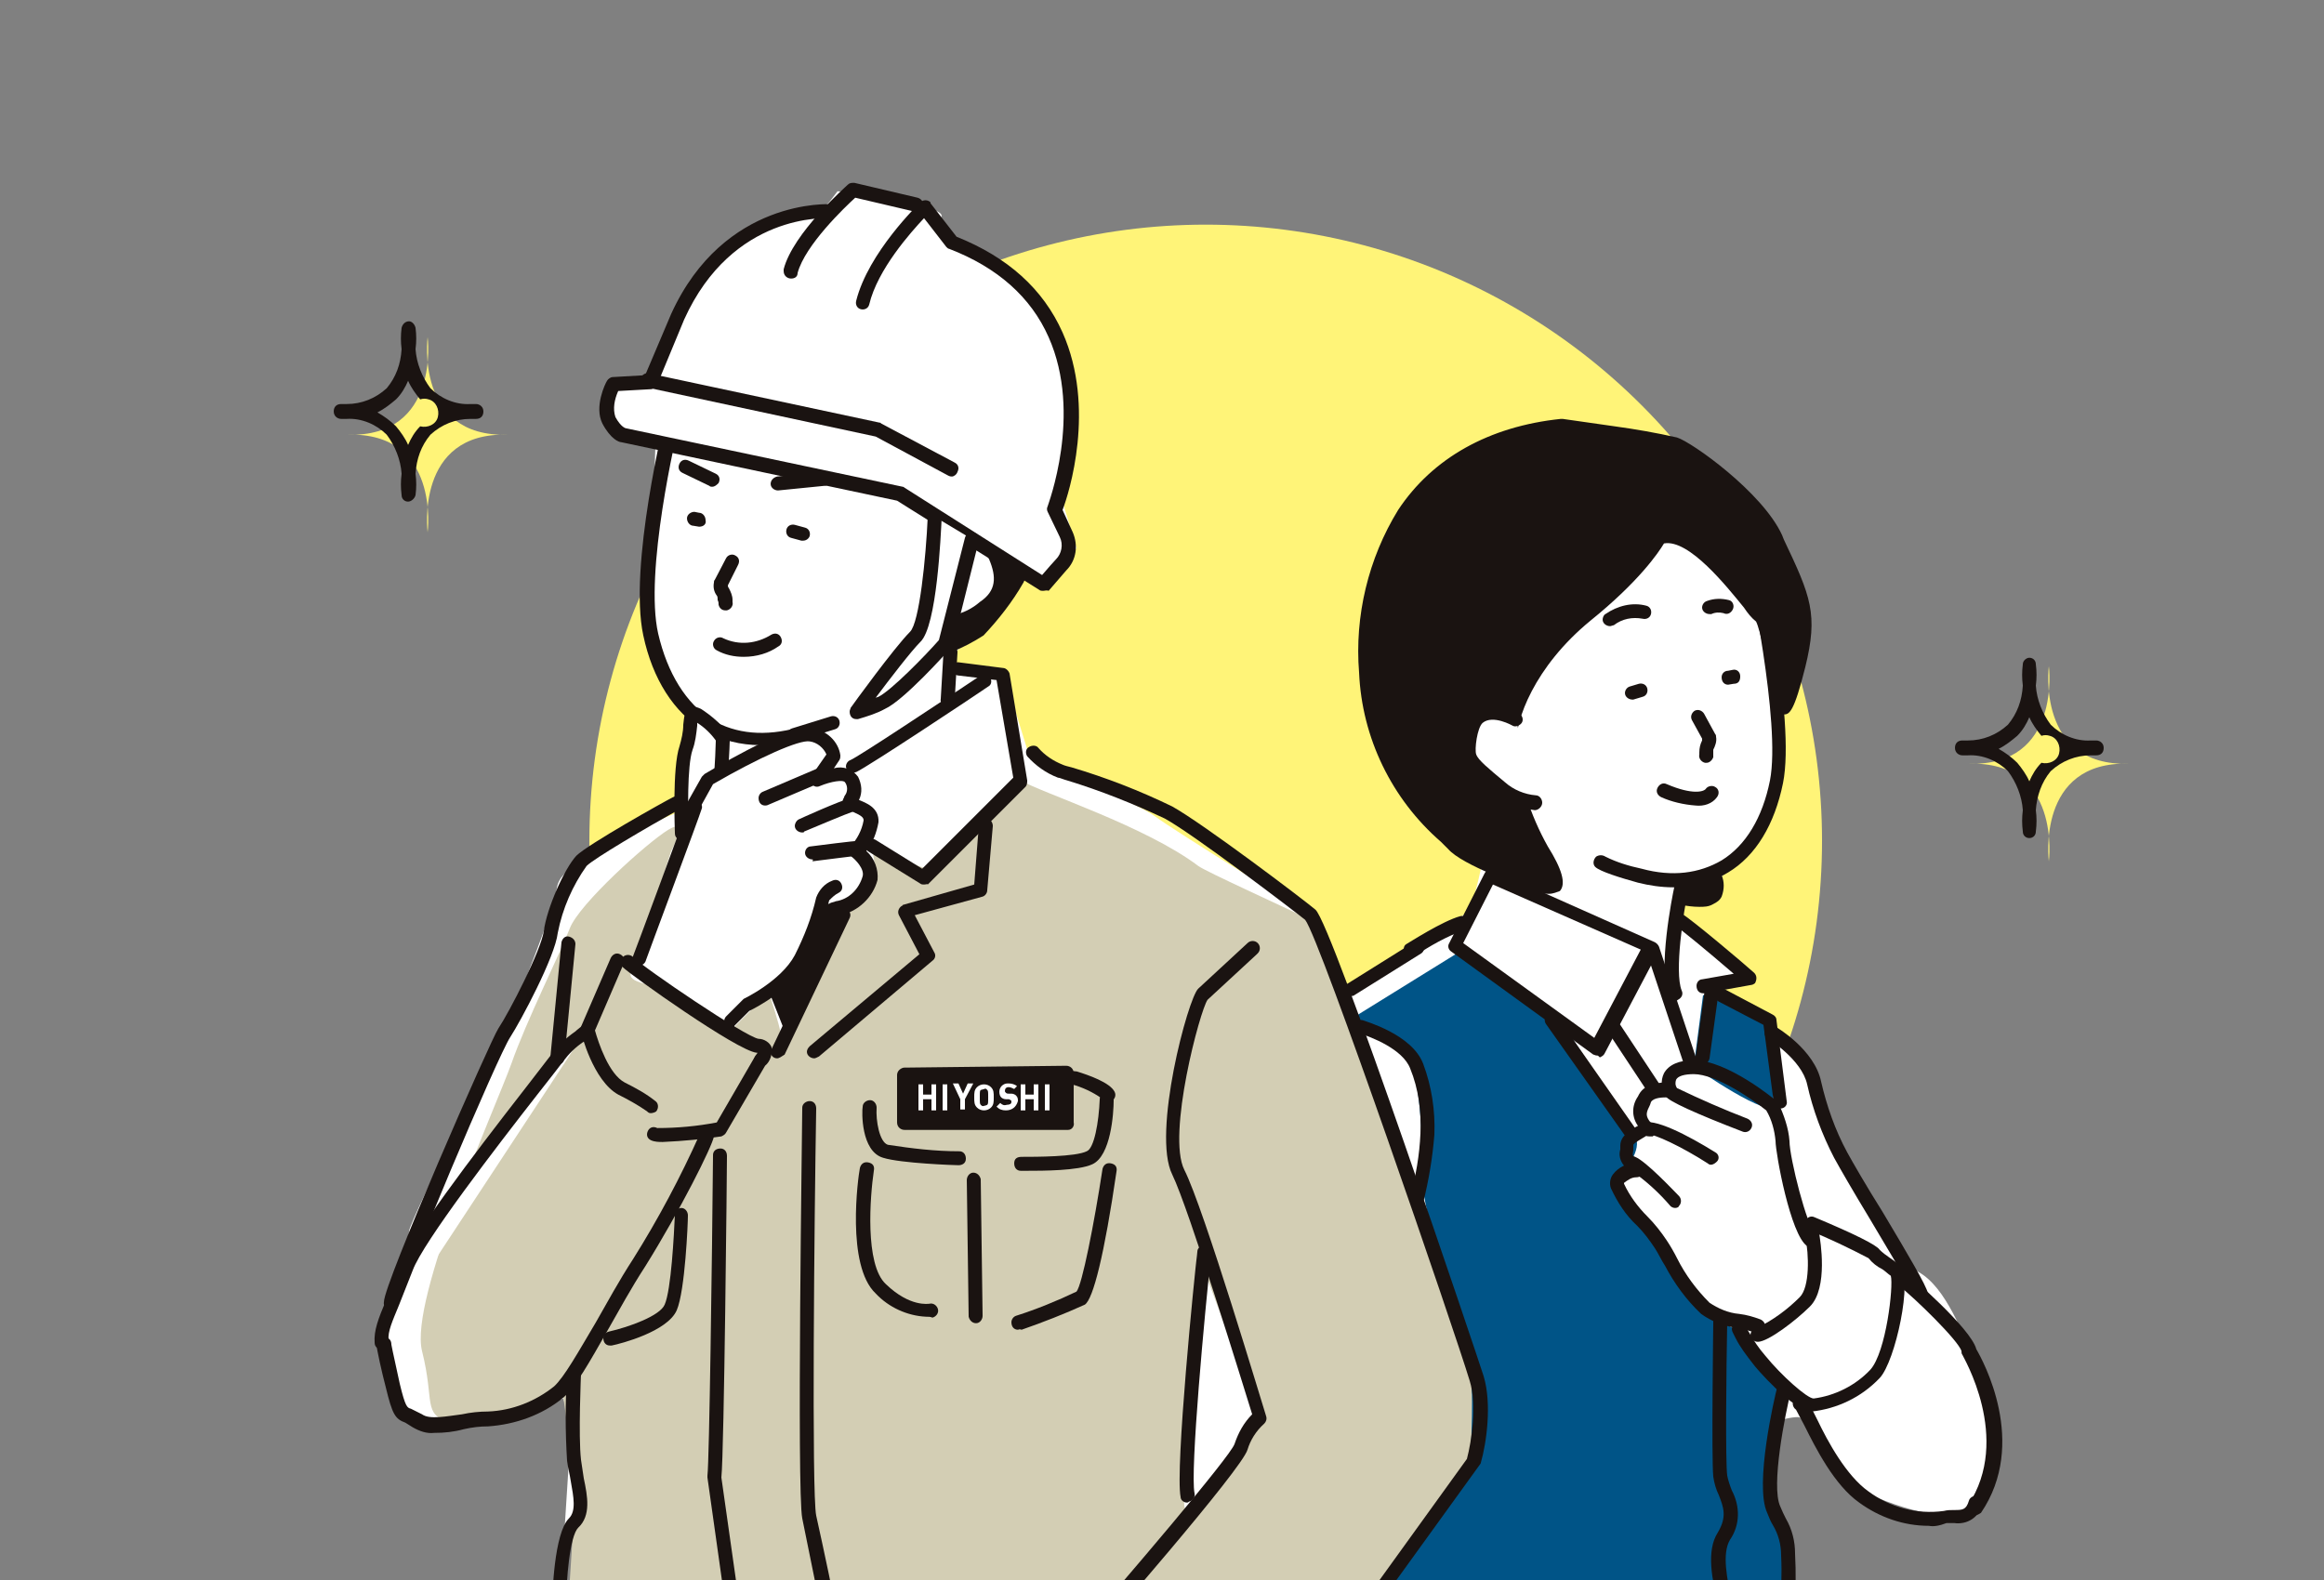 <?xml version="1.0" encoding="utf-8"?>
<!-- Generator: Adobe Illustrator 28.2.0, SVG Export Plug-In . SVG Version: 6.00 Build 0)  -->
<svg version="1.1" id="レイヤー_1" xmlns="http://www.w3.org/2000/svg" xmlns:xlink="http://www.w3.org/1999/xlink" x="0px"
	 y="0px" viewBox="0 0 250 170" style="enable-background:new 0 0 250 170;" xml:space="preserve">
<rect x="0" y="0" width="250" height="170" fill="#808080" stroke="none"/>
<style type="text/css">
	.st0{clip-path:url(#SVGID_00000065773281394712998560000005699155679817710494_);}
	.st1{fill:#FFF478;}
	.st2{fill:#FFFFFF;}
	.st3{fill:#D3CEB4;}
	.st4{fill:#1A1311;}
	.st5{fill:#005487;}
	.st6{fill:none;}
	.st7{fill:#FFFFFF;stroke:#1A1311;stroke-width:1.5;stroke-linecap:round;stroke-linejoin:round;}
	.st8{fill:none;stroke:#1A1311;stroke-width:1.5;stroke-linecap:round;stroke-linejoin:round;}
</style>
<g id="グループ_373" transform="translate(-976.699 -1735.729)">
	<g>
		<defs>
			<rect id="SVGID_1_" x="985.9" y="1740.1" width="231.5" height="165.7"/>
		</defs>
		<clipPath id="SVGID_00000109018919897815775570000011742163958714841489_">
			<use xlink:href="#SVGID_1_"  style="overflow:visible;"/>
		</clipPath>
		<g id="グループ_372" style="clip-path:url(#SVGID_00000109018919897815775570000011742163958714841489_);">
			<g id="グループ_371">
				<circle id="楕円形_117" class="st1" cx="1106.4" cy="1826.2" r="66.3"/>
				<path id="パス_2512" class="st2" d="M1077.1,1759.7c0,0,2.7-1-1.3-1.7s-9-1.7-9-1.7l-2.3,3c0,0-6.3,0.3-9.6,3.7s-5.7,6-5.7,6
					l-1.3,7.3l-4.7,1.3l-0.3,4c0.9,0.7,1.9,1.3,3,1.7l1.3,0.3l-0.3,10c0,0-1.3,6.7,0,11s5.3,8.7,5.3,8.7l-2.3,5.7l0.7,3.7
					c0,0-8,3.3-9,4.3s-4.7,2-5,4.3s-4,11.3-4.3,12.3s-11.6,23.6-11.6,24.6s-3,11.3-2.7,12.3s-0.3,5.7,1.7,7s-1.6,0.9,4,1
					c5.6,0.1,13.6-2.3,13.6-2.3s2.3,8.7,4.7,11s59.9,8.3,66.2,8s11.3-1,26.3-3.7s27.9-8.3,29.3-10.3s5-3,6.3-3s2,5.3,5,7
					s9.6,4.3,12.3,3.3s3.3-3,3.3-5.3s0.3-7.3-1.3-10.6s-3.3-8.3-6.3-10s-10.6-16.6-10.6-16.6l-1.7-7l-6.3-4.7l-3-2.7l3.7-0.7l-7.3-6
					c0,0-0.7-2,0.7-2.3s6-5,7.3-7.7s3-7.7,2.3-18.6s-11-18.6-11-18.6s-10.3,2.3-15.3,7s-9,10-8.7,12.6s1.7,6.3,2.7,10.3
					s0.7,4.3,0.7,7.3s-1.7,8.6-1.7,8.6s-2.3,2-3.3,2.7s-10,6-10,6l-4.3-8.3c0,0-14-8.6-16.3-10.3s-11.6-5.3-11.6-5.3s-1.7-0.3-2-1.3
					s-2.7-8.7-2.7-8.7l-6.3-1.3l4-4l5.7-6.7l1.8,1.5l2.6-3.1l-1.8-6c0,0,5-13.6-5.3-23l-4.3-3.3L1077.1,1759.7z"/>
				<path id="パス_2513" class="st3" d="M1118.3,1834.5c0,0,0.3,0.7-1.7-0.3s-10.2-4.7-11-5.3c-5.7-4.3-16.7-7.8-19.1-9.2
					l-5.5,6.3c0,0-2.7,3.7-4.3,3.3c-2.2-0.7-4.3-1.6-6.3-2.7c0,0,1.3,4.8-0.7,5.7c-1,0.4-1.9,0.9-2.7,1.7l-7,14.3l-4-1.3
					c0,0-6.7-4-7.7-4.7s-4.3-0.7-3.7-2s4.3-13,4.3-13s2-3.7-0.3-2.3s-9.6,8-10.6,10.6s-4.7,10-6.3,14.6c-1.7,4.7-11,25.3-9.6,30.9
					s0,6.7,3,7.7c3,1,9.9-3.1,11.6-3.1s-0.3-5,0.7,1.1c0.6,4.2,1,8.4,1,12.6l-0.7,11c0,0,7.3,3.3,13.3,3.3s44.9-2,46.2-3.7
					s6-10.3,6-10.3s1.7-1.1,1-1.6s1.3-27.7,1.3-27.7l6.7,18c0,0-18,24-17,24s29.3-0.3,29.3-1.3s12.3-21.6,12.3-21.6s-2-11.6-3-12.3
					S1118.3,1834.5,1118.3,1834.5z"/>
				<path id="パス_2514" class="st4" d="M1064.8,1832.9l-3,8l-2.3,1.7l1.7,4.3l6-13L1064.8,1832.9z"/>
				<path id="パス_2515" class="st3" d="M1059.4,1842.5l-3.7,3.7c0,0,4.7,4.7,5.3,3.7S1059.4,1842.5,1059.4,1842.5z"/>
				<path id="パス_2516" class="st5" d="M1133.6,1838.2l-11.3,7c0,0,4,1.7,5.7,4s1.7,10.6,1.7,13.6s4.3,17,5,19.6s0.1,9.4,0.3,10
					s-13.6,20.3-13.6,20.3h47.6c0,0,0.3-8-0.3-10s-1.7-4.7-1.7-6.3s2-10.9,2-10.9s-4-6-5.7-6.8s-3.3-2-3.7-3.3s-9-11-9-11l0.3-2
					c0,0,2.4-2.6,1.8-4.2s-7.8-12.1-7.8-12.1l-7.3-5.2L1133.6,1838.2z"/>
				<path id="パス_2517" class="st5" d="M1166.6,1845.5l-4-2l-2.7-0.7l-1,7.7c0,0,8.6,6,8.6,4S1166.6,1845.5,1166.6,1845.5z"/>
				<path id="パス_2518" class="st1" d="M1031.3,1782.5c-10,0.3-8.6-10.5-8.6-10.5s1.4,10.8-8.6,10.5c10-0.3,8.6,10.5,8.6,10.5
					S1021.3,1782.2,1031.3,1782.5z"/>
				<path id="パス_2519" class="st1" d="M1205.7,1817.9c-10,0.3-8.6-10.5-8.6-10.5s1.4,10.8-8.6,10.5c10-0.3,8.6,10.5,8.6,10.5
					S1195.7,1817.6,1205.7,1817.9z"/>
				<g id="グループ_342">
					<path id="パス_2520" class="st4" d="M1078.7,1805c1.1-0.4,2.2-1,3.2-1.7c1.6-1.7,2.9-3.5,4.1-5.4c0.3-0.6,1-2.1,1-2.1
						s-2.1-1.3-2.9-1.7s-3-1.7-3-1.7s-1-0.5-1.5,0.8S1077.1,1804.5,1078.7,1805z"/>
					<path id="パス_2521" class="st4" d="M1078.7,1805.8c-0.1,0-0.2,0-0.2,0c-0.4-0.1-0.6-0.4-0.8-0.8c-1-2.3,0.8-10.8,1.3-12
						c0.2-0.6,0.6-1,1.2-1.2c0.5-0.2,1-0.1,1.4,0.1c0,0,2.2,1.2,3,1.7s2.9,1.7,2.9,1.7c0.3,0.2,0.5,0.6,0.3,1c0,0-0.7,1.4-1,2.1
						c-1.2,2.1-2.7,4-4.3,5.7c-1.1,0.7-2.2,1.3-3.5,1.8C1078.9,1805.8,1078.8,1805.8,1078.7,1805.8z M1080.7,1793.1
						C1080.7,1793.1,1080.7,1793.1,1080.7,1793.1c-0.2,0.1-0.3,0.3-0.4,0.4c-0.6,1.4-1.9,8.9-1.4,10.6c0.9-0.4,1.7-0.8,2.5-1.4
						c1.5-1.6,2.8-3.3,3.9-5.1c0.2-0.4,0.5-1.1,0.7-1.5c-0.7-0.4-1.8-1.1-2.3-1.4C1083,1794.3,1081,1793.2,1080.7,1793.1
						C1080.8,1793.1,1080.8,1793.1,1080.7,1793.1L1080.7,1793.1z"/>
				</g>
				<g id="グループ_343">
					<path id="パス_2522" class="st2" d="M1073.5,1783.3c0,0-4-6.5-4.9-7.7s-11.3-1.5-13.2-0.6s-6.3,5.1-6.3,5.1
						s-4.1,16.4-2.5,23.8c1.8,8.2,7.5,13,16.1,10.6"/>
					<path id="パス_2523" class="st4" d="M1058.5,1815.9c-2.1,0-4.2-0.5-6.1-1.6c-3.2-1.9-5.5-5.5-6.5-10.2
						c-1.6-7.4,2.3-23.4,2.5-24.1c0-0.1,0.1-0.3,0.2-0.4c0.2-0.2,4.5-4.3,6.5-5.2c1.9-0.9,12.8-0.8,14.1,0.9c1,1.2,4.8,7.5,5,7.8
						c0.2,0.4,0.1,0.8-0.2,1s-0.8,0.1-1-0.2c-1.4-2.2-4.2-6.7-4.9-7.6c-1.1-0.9-10.6-1.2-12.3-0.4c-1.4,0.7-4.6,3.6-5.9,4.8
						c-0.5,1.9-3.9,16.6-2.4,23.2c1,4.3,3,7.5,5.8,9.3c2.6,1.5,5.7,1.8,9.3,0.8c0.4-0.1,0.8,0.1,0.9,0.5s-0.1,0.8-0.5,0.9l0,0
						C1061.5,1815.6,1060,1815.8,1058.5,1815.9z"/>
				</g>
				<path id="パス_2524" class="st4" d="M1060.4,1788.5c-0.4,0-0.8-0.3-0.8-0.7c0-0.4,0.3-0.7,0.7-0.8l5-0.5
					c0.4,0,0.8,0.3,0.8,0.7c0,0.4-0.3,0.8-0.7,0.8L1060.4,1788.5C1060.4,1788.5,1060.4,1788.5,1060.4,1788.5z"/>
				<path id="パス_2525" class="st4" d="M1053.3,1788.1c-0.1,0-0.2,0-0.3-0.1l-2.9-1.4c-0.4-0.2-0.5-0.6-0.3-1
					c0.2-0.4,0.6-0.5,1-0.3l0,0l2.9,1.4c0.4,0.2,0.5,0.6,0.3,1C1053.8,1787.9,1053.6,1788.1,1053.3,1788.1L1053.3,1788.1z"/>
				<path id="パス_2526" class="st4" d="M1063.1,1793.9c-0.1,0-0.1,0-0.2,0l-1.1-0.3c-0.4-0.1-0.6-0.5-0.5-0.9
					c0.1-0.4,0.5-0.6,0.9-0.5l1.1,0.3c0.4,0.1,0.6,0.5,0.5,0.9C1063.7,1793.7,1063.4,1793.9,1063.1,1793.9L1063.1,1793.9z"/>
				<path id="パス_2527" class="st4" d="M1051.9,1792.4C1051.9,1792.4,1051.9,1792.4,1051.9,1792.4l-0.6-0.1
					c-0.4,0-0.7-0.4-0.7-0.8c0-0.4,0.4-0.7,0.8-0.7l0.5,0.1c0.4,0,0.7,0.4,0.7,0.8C1052.7,1792.1,1052.4,1792.4,1051.9,1792.4
					L1051.9,1792.4L1051.9,1792.4z"/>
				<g id="グループ_344">
					<path id="パス_2528" class="st2" d="M1080.9,1794.3c0,0,2.2-0.5,3,1.4s1.1,3.9-1.3,5.5s-3.3,1.5-3.3,1.5"/>
					<path id="パス_2529" class="st4" d="M1079.3,1803.4c0,0-0.1,0-0.1,0c-0.4,0-0.7-0.4-0.7-0.8c0-0.4,0.4-0.7,0.8-0.7
						c1-0.2,2-0.7,2.8-1.4c1.8-1.2,1.8-2.7,1-4.6c-0.5-1.2-1.9-1-2.1-0.9c-0.4,0.1-0.8-0.2-0.9-0.6c-0.1-0.4,0.2-0.8,0.6-0.9
						c1.6-0.4,3.2,0.4,3.8,1.9c0.7,2,1.2,4.5-1.6,6.4C1080.8,1803.3,1079.7,1803.4,1079.3,1803.4z"/>
				</g>
				<g id="グループ_346">
					<path id="パス_2530" class="st2" d="M1077.5,1760.8l-2.5-3.1l-7.5-1.6l-3.1,2.7c-2.6-0.3-5.3,0.5-7.4,2.1
						c-3.5,2.7-7.1,10.1-9.3,13.4s-2.1,2.4-2.1,2.4l-3.6,1.2l0.1,3.2c0,0,0.7,1.7,1.3,1.4s28.4,6.6,28.4,6.6s17.4,9.4,17.7,8.8
						s2.9-2.5,2.6-3.1s-1.8-2.8-1.7-3.3s2.3-12.7,1.3-16.2S1085.3,1762.6,1077.5,1760.8z"/>
					<g id="グループ_345">
						<path id="パス_2531" class="st4" d="M1088.9,1799.3c-0.1,0-0.3,0-0.4-0.1l-15.3-9.6l-29.7-6.3c-0.2,0-1.1-0.3-2-2
							c-0.9-1.8,0.3-4.3,0.5-4.6c0.1-0.2,0.4-0.4,0.6-0.4l3.5-0.2l2.8-6.6c5.7-12.5,17.1-11.8,17.2-11.8c0.4,0,0.7,0.4,0.7,0.8
							c0,0.4-0.4,0.7-0.8,0.7c-0.4,0-10.5-0.6-15.7,10.9l-2.9,7c-0.1,0.3-0.4,0.4-0.6,0.5l-3.6,0.2c-0.4,0.9-0.6,1.9-0.3,2.8
							c0.6,1.1,1.1,1.2,1.1,1.2l29.8,6.3c0.1,0,0.2,0.1,0.2,0.1l14.8,9.4c0.5-0.6,1.4-1.6,1.5-1.7c0.6-0.6,0.8-1.6,0.4-2.4l-1.3-2.7
							c-0.1-0.2-0.1-0.4,0-0.6c0-0.1,3.8-9.9,0.1-18.2c-1.9-4.3-5.5-7.5-10.7-9.5c-0.1,0-0.2-0.1-0.3-0.2l-2.4-3.1
							c-1.4,1.5-5,5.5-5.9,9.3c-0.1,0.4-0.5,0.6-0.9,0.5c-0.4-0.1-0.6-0.5-0.5-0.9c1.3-5.2,6.7-10.4,6.9-10.6c0.3-0.3,0.8-0.3,1.1,0
							c0,0,0,0,0,0.1l2.8,3.6c5.5,2.2,9.3,5.6,11.4,10.3c3.6,8.1,0.7,17.3,0,19.1l1.1,2.4c0.6,1.4,0.4,3-0.7,4.1l-1.9,2.2
							C1089.3,1799.2,1089.1,1799.3,1088.9,1799.3z"/>
						<path id="パス_2532" class="st4" d="M1061.8,1765.7c-0.4,0-0.8-0.3-0.8-0.8c0-0.1,0-0.1,0-0.2c1-3.9,6.7-8.9,6.9-9.1
							c0.2-0.2,0.4-0.2,0.7-0.2l6.8,1.6c0.4,0.1,0.7,0.5,0.6,0.9s-0.5,0.7-0.9,0.6l-6.4-1.5c-1.1,1-5.4,5.1-6.2,8.1
							C1062.5,1765.5,1062.2,1765.7,1061.8,1765.7z"/>
						<path id="パス_2533" class="st4" d="M1079.1,1787c-0.1,0-0.2,0-0.4-0.1l-7.8-4.2l-24.7-5.3c-0.4-0.1-0.7-0.5-0.6-0.9
							c0.1-0.4,0.5-0.7,0.9-0.6l0,0l24.8,5.3c0.1,0,0.1,0,0.2,0.1l7.9,4.2c0.4,0.2,0.5,0.6,0.3,1
							C1079.6,1786.8,1079.3,1787,1079.1,1787L1079.1,1787z"/>
					</g>
				</g>
				<g id="グループ_347">
					<path id="パス_2534" class="st2" d="M1077.2,1791.3c0,0-0.4,11.3-2.1,12.9s-6.3,8.1-6.3,8.1c0.9-0.2,1.8-0.6,2.7-1
						c1.9-0.9,6.9-6.4,6.9-6.4l2.8-11.2"/>
					<path id="パス_2535" class="st4" d="M1068.8,1813.1c-0.4,0-0.7-0.3-0.7-0.8c0-0.2,0.1-0.3,0.1-0.4c0.2-0.3,4.7-6.5,6.4-8.2
						c1-1,1.7-7.9,1.9-12.4c0-0.4,0.4-0.7,0.8-0.7c0.4,0,0.7,0.4,0.7,0.8c0,0,0,0,0,0c-0.1,1.9-0.5,11.7-2.3,13.4c-1,1-3.3,4-4.8,6
						l0.3-0.1c1.4-0.7,5.1-4.5,6.5-6.1l2.8-11c0.1-0.4,0.5-0.7,0.9-0.6c0.4,0.1,0.7,0.5,0.6,0.9c0,0,0,0,0,0l-2.8,11.2
						c0,0.1-0.1,0.2-0.2,0.3c-0.5,0.6-5.1,5.7-7.1,6.6c-0.9,0.5-1.9,0.8-2.9,1.1C1068.9,1813.1,1068.8,1813.1,1068.8,1813.1z"/>
				</g>
				<path id="パス_2536" class="st4" d="M1054.7,1801.4c-0.3,0-0.6-0.2-0.7-0.6c0-0.2,0-0.3-0.1-0.5c0-0.2,0-0.4-0.1-0.5
					c-0.3-0.4-0.4-0.9-0.3-1.4c0-0.1,0-0.2,0.1-0.3l1.2-2.3c0.2-0.4,0.7-0.5,1-0.3c0.4,0.2,0.5,0.6,0.3,1l-1.1,2.2
					c0,0.1,0,0.2,0.1,0.3c0.2,0.4,0.4,0.8,0.4,1.3c0,0.1,0,0.2,0,0.2c0.1,0.4-0.2,0.8-0.6,0.9
					C1054.8,1801.4,1054.7,1801.4,1054.7,1801.4z"/>
				<path id="パス_2537" class="st4" d="M1056.7,1806.4c-1,0-2-0.2-2.9-0.7c-0.4-0.2-0.5-0.7-0.3-1c0.2-0.4,0.7-0.5,1-0.3l0,0
					c1.7,0.8,3.6,0.6,5.2-0.4c0.4-0.2,0.8-0.1,1,0.3s0.1,0.8-0.3,1C1059.4,1806,1058.1,1806.4,1056.7,1806.4z"/>
				<g id="グループ_348">
					<path id="パス_2538" class="st2" d="M1050,1825.4c0,0-0.3-6.9,0.5-9.1s0.2-4.2,1.3-3.5s2.7,2.1,2.7,2.7s-0.2,3.9-0.2,3.9"/>
					<path id="パス_2539" class="st4" d="M1050,1826.1c-0.4,0-0.7-0.3-0.7-0.7c0-0.3-0.3-7.1,0.5-9.4c0.2-0.7,0.4-1.5,0.4-2.3
						c0.1-0.8,0.1-1.5,0.7-1.8c0.4-0.2,0.8-0.1,1.2,0.1c0.8,0.5,3.1,2.2,3.1,3.4c0,0.7-0.2,3.8-0.2,3.9c0,0.4-0.4,0.7-0.8,0.7
						c-0.4,0-0.7-0.4-0.7-0.8c0,0,0,0,0,0c0.1-1.1,0.2-3.3,0.2-3.8c-0.5-0.7-1.2-1.4-2-1.9c0,0.1,0,0.2,0,0.3
						c-0.1,0.9-0.2,1.8-0.5,2.6c-0.6,1.7-0.5,7-0.4,8.9C1050.7,1825.8,1050.4,1826.1,1050,1826.1L1050,1826.1z"/>
				</g>
				<g id="グループ_349">
					<path id="パス_2540" class="st2" d="M1065.4,1833.8c0.5,0.1,0.9-0.2,1.4-0.3c1.7-0.3,3-1.6,3.5-3.2c0.3-1.4-1.4-2.9-1.4-2.9
						c0.8-0.9,1.4-2,1.6-3.2c0.2-1.6-2.4-1.6-2.2-2.1c0.5-0.7,0.6-1.6,0.2-2.4c-0.6-1.3-3.7,0-3.7,0l1.8-2.6
						c-0.2-1.2-1.2-2.1-2.4-2.2c-2.2-0.5-10.3,4.3-11.1,4.8l-2.2,3.9"/>
					<path id="パス_2541" class="st4" d="M1065.6,1834.5c-0.1,0-0.2,0-0.4,0c-0.4-0.1-0.7-0.5-0.6-0.9c0.1-0.4,0.5-0.7,0.9-0.6
						c0.2,0,0.4,0,0.5-0.1c0.2-0.1,0.4-0.1,0.6-0.2c1.4-0.2,2.5-1.3,2.9-2.7c0.2-0.8-0.8-1.8-1.2-2.1c-0.3-0.3-0.4-0.7-0.1-1.1
						c0,0,0,0,0,0c0.7-0.8,1.2-1.7,1.4-2.8c0-0.3-0.2-0.5-1.1-0.9c-0.4-0.2-1.4-0.5-1.1-1.4c0.1-0.1,0.1-0.3,0.2-0.4
						c0.3-0.4,0.3-1,0-1.4c-0.2-0.3-1.5-0.1-2.7,0.4c-0.4,0.2-0.8,0-1-0.4c-0.1-0.2-0.1-0.5,0.1-0.7l1.6-2.3c-0.3-0.7-1-1.3-1.8-1.4
						c-1.1-0.2-5.4,1.7-10.4,4.6l-2.1,3.8c-0.2,0.4-0.6,0.5-1,0.3c-0.4-0.2-0.5-0.6-0.3-1c0,0,0,0,0,0l2.2-3.9
						c0.1-0.1,0.2-0.2,0.3-0.3c3.4-2,9.4-5.4,11.6-4.9c1.5,0.2,2.8,1.4,3,2.9c0,0.2,0,0.3-0.1,0.5l-0.6,0.9c1-0.3,2,0.1,2.6,0.9
						c0.4,0.8,0.5,1.7,0.1,2.5c0.7,0.3,2.2,0.8,2.1,2.4c-0.2,1.1-0.6,2.2-1.3,3.1c0.9,0.8,1.3,2,1.2,3.1c-0.5,1.9-2.1,3.4-4,3.8
						c-0.1,0-0.3,0.1-0.4,0.1C1066.3,1834.4,1066,1834.5,1065.6,1834.5z"/>
				</g>
				<g id="グループ_350">
					<path id="パス_2542" class="st2" d="M1066.5,1831.3c0,0-1.2,0.6-1.3,1.3c-0.5,2.2-1.3,4.4-2.4,6.4c-1.6,3.1-5.9,5-5.9,5
						l-1.7,1.7"/>
					<path id="パス_2543" class="st4" d="M1055.3,1846.4c-0.4,0-0.8-0.3-0.7-0.8c0-0.2,0.1-0.4,0.2-0.5l1.7-1.7
						c0.1-0.1,0.1-0.1,0.2-0.2c0,0,4-1.9,5.5-4.7c1-2,1.8-4,2.3-6.2c0.3-0.8,0.9-1.5,1.7-1.8c0.4-0.2,0.8-0.1,1,0.3s0.1,0.8-0.3,1
						c-0.4,0.2-0.7,0.5-1,0.8c-0.6,2.3-1.4,4.5-2.5,6.6c-1.6,3-5.3,4.9-6.1,5.3l-1.6,1.6C1055.7,1846.4,1055.5,1846.4,1055.3,1846.4
						z"/>
				</g>
				<g id="グループ_351">
					<line id="線_323" class="st6" x1="1065.1" y1="1819.1" x2="1059" y2="1821.7"/>
					<path id="パス_2544" class="st4" d="M1059,1822.4c-0.4,0-0.7-0.3-0.7-0.8c0-0.3,0.2-0.6,0.5-0.7l6.1-2.6c0.4-0.2,0.8,0,1,0.4
						s0,0.8-0.4,1l-6.1,2.6C1059.2,1822.4,1059.1,1822.4,1059,1822.4z"/>
				</g>
				<g id="グループ_352">
					<path id="パス_2545" class="st2" d="M1068.4,1822.3c-1.1,0.3-5.5,2.2-5.5,2.2"/>
					<path id="パス_2546" class="st4" d="M1063,1825.3c-0.4,0-0.8-0.3-0.8-0.7c0-0.3,0.2-0.6,0.4-0.7c0.2-0.1,4.4-2,5.6-2.3
						c0.4-0.1,0.8,0.1,0.9,0.5s-0.1,0.8-0.5,0.9l0,0c-0.9,0.3-4.2,1.7-5.4,2.2C1063.2,1825.3,1063.1,1825.3,1063,1825.3z"/>
				</g>
				<g id="グループ_353">
					<path id="パス_2547" class="st2" d="M1069.2,1826.8c-0.6,0-5.1,0.6-5.1,0.6"/>
					<path id="パス_2548" class="st4" d="M1064.1,1828.2c-0.4,0-0.8-0.3-0.8-0.7c0-0.4,0.3-0.7,0.6-0.7c0.8-0.1,4.6-0.6,5.2-0.6
						c0.4,0,0.8,0.3,0.8,0.8s-0.3,0.8-0.8,0.8c-0.4,0-3.3,0.4-5,0.6C1064.2,1828.2,1064.1,1828.2,1064.1,1828.2z"/>
				</g>
				<path id="パス_2549" class="st4" d="M1048,1858.6c-0.4,0-0.9,0-1.3-0.2c-0.4-0.2-0.5-0.6-0.3-1c0.2-0.4,0.6-0.5,1-0.3l0,0
					c2.2,0,4.3-0.2,6.4-0.6l4-6.9c0-0.1,0.1-0.1,0.1-0.2c0.1-0.1,0.2-0.3,0.3-0.4c0,0,0,0-0.1,0c-2.1-0.2-13.6-8.4-14.4-9.2
					c-0.3-0.3-0.3-0.8,0-1.1s0.8-0.3,1.1,0c0,0,0,0,0,0c1.2,1.2,12.1,8.6,13.5,8.8c0.6,0,1.2,0.4,1.4,0.9c0.1,0.7-0.1,1.5-0.7,2
					l-4.2,7.2c-0.1,0.2-0.3,0.3-0.5,0.4C1052.3,1858.3,1050.2,1858.5,1048,1858.6z M1058.5,1849.1L1058.5,1849.1z"/>
				<g id="グループ_354">
					<line id="線_324" class="st6" x1="1078.9" y1="1805.8" x2="1078.6" y2="1810.9"/>
					<path id="パス_2550" class="st4" d="M1078.6,1811.7L1078.6,1811.7c-0.5,0-0.8-0.4-0.7-0.8l0.3-5.1c0-0.4,0.4-0.7,0.8-0.7
						s0.7,0.4,0.7,0.8l0,0l-0.3,5.1C1079.3,1811.4,1079,1811.7,1078.6,1811.7z"/>
				</g>
				<g id="グループ_355">
					<path id="パス_2551" class="st2" d="M1082.6,1808.9c0,0-12.8,8.6-14.1,9.2"/>
					<path id="パス_2552" class="st4" d="M1068.5,1818.9c-0.4,0-0.8-0.3-0.8-0.7c0-0.3,0.2-0.6,0.5-0.7c0.9-0.4,8.9-5.7,14-9.1
						c0.3-0.2,0.8-0.2,1,0.2c0.2,0.3,0.2,0.8-0.2,1c0,0,0,0,0,0c-1.3,0.9-12.9,8.6-14.2,9.2
						C1068.7,1818.8,1068.6,1818.9,1068.5,1818.9z"/>
				</g>
				<path id="パス_2553" class="st7" d="M1083.7,1808.4"/>
				<path id="パス_2554" class="st4" d="M1076.1,1830.9c-0.1,0-0.3,0-0.4-0.1l-5.5-3.4c-0.4-0.2-0.5-0.7-0.3-1
					c0.2-0.4,0.7-0.5,1-0.3c0,0,0,0,0,0l5,3.1l9.8-9.8l-1.8-10.5l-4.2-0.5c-0.4-0.1-0.7-0.4-0.6-0.8c0.1-0.4,0.4-0.7,0.8-0.6
					l4.7,0.6c0.3,0,0.6,0.3,0.7,0.6l1.9,11.5c0,0.2,0,0.5-0.2,0.7l-10.5,10.5C1076.5,1830.8,1076.3,1830.9,1076.1,1830.9z"/>
				<path id="パス_2555" class="st4" d="M1046.7,1855.5c-0.2,0-0.3-0.1-0.4-0.2c-1-0.7-2.1-1.3-3.1-1.8c-2.7-1.5-4-6.6-4-6.8
					c0-0.2,0-0.3,0-0.5l3.2-7.4c0.2-0.4,0.6-0.6,1-0.4c0.4,0.2,0.6,0.6,0.4,1l0,0l-3.1,7.2c0.4,1.4,1.5,4.7,3.2,5.6
					c1.2,0.6,2.3,1.2,3.3,2c0.3,0.2,0.4,0.7,0.1,1.1C1047.2,1855.4,1046.9,1855.5,1046.7,1855.5L1046.7,1855.5z"/>
				<g id="グループ_356">
					<path id="パス_2556" class="st2" d="M1039.8,1846.5c-0.4,0.6-2.1,1.3-3.2,3.1s-14.7,18.5-16.2,22.7s-2.9,6.1-2.7,7.8"/>
					<path id="パス_2557" class="st4" d="M1017.7,1880.9c-0.4,0-0.7-0.3-0.7-0.7c-0.1-1.3,0.4-2.6,1.2-4.5c0.4-1,0.9-2.2,1.5-3.7
						c1.1-3,7.6-11.6,13.6-19.3c1.4-1.8,2.4-3.1,2.7-3.5c0.7-1,1.6-1.8,2.6-2.5c0.2-0.2,0.5-0.4,0.7-0.6c0.2-0.3,0.7-0.4,1-0.2
						c0.3,0.2,0.4,0.7,0.2,1c-0.3,0.4-0.6,0.7-1,0.9c-0.9,0.6-1.6,1.3-2.2,2.1c-0.3,0.4-1.3,1.7-2.8,3.6
						c-4.3,5.5-12.3,15.9-13.4,18.9c-0.6,1.5-1.1,2.8-1.5,3.8c-0.7,1.7-1.2,2.8-1.1,3.7C1018.5,1880.4,1018.2,1880.8,1017.7,1880.9
						C1017.8,1880.9,1017.7,1880.9,1017.7,1880.9z"/>
				</g>
				<path id="パス_2558" class="st4" d="M1023.4,1889.9c-0.8,0.1-1.6-0.2-2.3-0.6c-0.3-0.2-0.5-0.3-0.8-0.5
					c-1.1-0.4-1.4-0.9-2.1-3.8c-0.4-1.5-1-4.2-1-4.6c0-0.4,0.3-0.8,0.8-0.8s0.8,0.3,0.8,0.8l0,0c0,0,0.1,0.6,0.9,4.2
					c0.6,2.5,0.8,2.6,1.2,2.7c0.4,0.2,0.8,0.4,1.2,0.6c0.8,0.6,2.7,0.2,4.3,0c0.9-0.2,1.9-0.3,2.8-0.3c2.6-0.1,5.1-1.1,7.1-2.7
					c1.1-1,2.6-3.7,4.5-6.9c1.2-2.1,2.5-4.5,4-6.8c2.7-4.3,5.1-8.8,7.2-13.5c0.1-0.4,0.5-0.7,0.9-0.6s0.7,0.5,0.6,0.9
					c-0.2,1.1-3.6,7.9-7.4,14c-1.5,2.3-2.8,4.7-4,6.8c-2,3.5-3.5,6.2-4.8,7.3c-2.3,1.9-5.2,2.9-8.1,3.1c-0.9,0-1.7,0.1-2.6,0.3
					C1025.5,1889.8,1024.5,1889.9,1023.4,1889.9z"/>
				<path id="パス_2559" class="st4" d="M1064.3,1849.6c-0.4,0-0.8-0.3-0.8-0.7c0-0.2,0.1-0.4,0.3-0.6l11.8-9.9l-2.2-4.2
					c-0.2-0.4,0-0.8,0.3-1c0,0,0.1,0,0.1-0.1l7.7-2.2l0.5-6.4c0-0.4,0.4-0.7,0.8-0.7c0.4,0,0.7,0.4,0.7,0.8l-0.6,6.9
					c0,0.3-0.2,0.6-0.5,0.7l-7.3,2l2.1,4c0.2,0.3,0.1,0.7-0.2,0.9l-12.2,10.3C1064.6,1849.5,1064.4,1849.6,1064.3,1849.6z"/>
				<g id="グループ_357">
					<line id="線_325" class="st6" x1="1060.3" y1="1848.8" x2="1067.2" y2="1834.1"/>
					<path id="パス_2560" class="st4" d="M1060.3,1849.6c-0.4,0-0.7-0.3-0.7-0.7c0-0.1,0-0.2,0.1-0.3l7-14.7
						c0.2-0.4,0.6-0.6,1-0.4c0.4,0.2,0.6,0.6,0.4,1c0,0,0,0,0,0l-7,14.7C1060.8,1849.4,1060.5,1849.6,1060.3,1849.6z"/>
				</g>
				<path id="パス_2561" class="st4" d="M1018.7,1876.6c-0.4,0-0.8-0.3-0.7-0.8c0-2,11.5-28.2,12.3-29.4c1.2-1.8,4.6-8.4,4.9-10.5
					c0.3-2.4,2.2-6.7,3.5-8.1c1.2-1.2,9.4-5.8,10.4-6.3c0.4-0.2,0.8-0.1,1,0.3c0.2,0.4,0.1,0.8-0.3,1c0,0,0,0,0,0
					c-3.6,2-9.2,5.3-10,6.1c-1.5,2.1-2.6,4.6-3.1,7.2c-0.3,2.6-4,9.5-5.1,11.2c-1.3,1.9-11.9,27-12,28.6
					C1019.5,1876.2,1019.1,1876.6,1018.7,1876.6C1018.7,1876.6,1018.7,1876.6,1018.7,1876.6z"/>
				<path id="パス_2562" class="st4" d="M1118.8,1916.5c-0.4,0-0.8-0.3-0.7-0.8c0-0.2,0-0.3,0.1-0.4l16.3-22.6
					c0.5-1.9,1.1-5.8,0.3-8.4c-1.6-5.3-16.1-47.6-17.7-49.6c-1.5-1.2-12-9.2-15.1-10.9c-3.4-1.6-6.9-3-10.5-4.1
					c-0.4-0.1-0.8-0.3-1-0.3c-1.3-0.5-2.4-1.3-3.3-2.3c-0.2-0.3-0.2-0.8,0.2-1c0.3-0.2,0.8-0.2,1,0.1c0.7,0.8,1.6,1.4,2.6,1.8
					c0.2,0.1,0.6,0.2,1,0.3c3.7,1.1,7.3,2.5,10.8,4.2c3.4,1.9,14.1,10,15.4,11.1c1.8,1.5,17.5,48.3,18.1,50.2c0.9,3,0.3,7.2-0.3,9.3
					c0,0.1-0.1,0.2-0.1,0.2l-16.4,22.7C1119.2,1916.3,1119,1916.5,1118.8,1916.5z M1135.2,1893L1135.2,1893z"/>
				<path id="パス_2563" class="st4" d="M1091.7,1914.5c-0.4,0-0.8-0.3-0.7-0.8c0-0.2,0.1-0.4,0.2-0.5
					c6.8-7.8,17.8-20.7,18.3-22.1c0.4-1.2,1-2.3,1.9-3.2c-1-3.2-6.8-22.1-8.6-25.8c-2.2-4.4,1.7-19,2.8-20l5.3-4.9
					c0.3-0.3,0.8-0.3,1.1,0c0.3,0.3,0.3,0.8,0,1.1c0,0-0.1,0.1-0.1,0.1l-5.3,4.9c-0.8,1.1-4.4,14.5-2.5,18.3
					c2.1,4.1,8.5,25.6,8.8,26.5c0.1,0.3,0,0.6-0.2,0.8c-0.9,0.8-1.5,1.8-1.8,2.8c-0.6,2.1-15.6,19.3-18.6,22.7
					C1092.1,1914.4,1091.9,1914.5,1091.7,1914.5z"/>
				<g id="グループ_358">
					<path id="パス_2564" class="st2" d="M1106.1,1870.5c0,0-2.4,23.2-1.8,26.1"/>
					<path id="パス_2565" class="st4" d="M1104.4,1897.4c-0.4,0-0.7-0.3-0.7-0.6c-0.6-3,1.5-24,1.8-26.4c0-0.4,0.4-0.7,0.8-0.7
						c0.4,0,0.7,0.4,0.7,0.8c-0.7,6.4-2.3,23.6-1.8,25.9c0.1,0.4-0.2,0.8-0.6,0.9C1104.5,1897.4,1104.4,1897.4,1104.4,1897.4z"/>
				</g>
				<path id="パス_2566" class="st4" d="M1055.6,1910.2c-0.4,0-0.7-0.3-0.7-0.6l-2.1-14.9c0-0.1,0-0.1,0-0.2
					c0.2-1.6,0.5-23.3,0.6-34.5c0-0.4,0.3-0.7,0.8-0.7h0c0.4,0,0.7,0.3,0.7,0.8c0,0,0,0,0,0c0,1.3-0.3,31.7-0.6,34.6l2.1,14.8
					c0.1,0.4-0.2,0.8-0.6,0.8C1055.6,1910.2,1055.6,1910.2,1055.6,1910.2L1055.6,1910.2z"/>
				<path id="パス_2567" class="st4" d="M1065.8,1909.8c-0.4,0-0.8-0.3-0.8-0.8c0,0-0.2-1.1-2-9.9c-0.6-3,0-42.5,0-44.2
					c0-0.4,0.4-0.7,0.8-0.7c0.4,0,0.7,0.3,0.7,0.8c0,0,0,0,0,0c-0.2,11.4-0.5,41.5,0,43.8c0.8,3.6,2.1,9.7,2.1,10.2
					C1066.5,1909.5,1066.2,1909.8,1065.8,1909.8C1065.8,1909.8,1065.8,1909.8,1065.8,1909.8z"/>
				<path id="パス_2568" class="st4" d="M1079.8,1861.1L1079.8,1861.1c-0.3,0-6.2-0.2-8.1-0.8c-2.4-0.7-2.3-5-2.2-5.5
					c0-0.4,0.4-0.7,0.8-0.7c0.4,0,0.7,0.4,0.7,0.8c-0.1,1.4,0.3,3.7,1.2,4c2.6,0.4,5.1,0.7,7.7,0.7c0.4,0,0.7,0.3,0.7,0.8
					S1080.2,1861.1,1079.8,1861.1L1079.8,1861.1z"/>
				<path id="パス_2569" class="st4" d="M1087.2,1861.7c-0.4,0-0.6,0-0.7,0c-0.4,0-0.7-0.3-0.7-0.8s0.3-0.7,0.8-0.7h0
					c1.5,0,5.8,0,7-0.6c0.8-0.3,1.3-3.1,1.4-5.6c0-0.4,0.3-0.7,0.8-0.7h0c0.4,0,0.7,0.4,0.7,0.8c0,0,0,0,0,0c0,1.4-0.3,6-2.3,6.9
					C1092.7,1861.7,1088.8,1861.7,1087.2,1861.7z"/>
				<path id="パス_2570" class="st4" d="M1081.7,1878.1c-0.4,0-0.7-0.3-0.8-0.7l-0.2-14.7c0-0.4,0.3-0.8,0.7-0.8h0
					c0.4,0,0.7,0.3,0.8,0.7l0.2,14.7C1082.4,1877.7,1082.1,1878.1,1081.7,1878.1L1081.7,1878.1z"/>
				<path id="パス_2571" class="st4" d="M1076.3,1877.4c-2-0.1-4-1-5.4-2.5c-3.2-3-1.9-12.5-1.7-13.5c0.1-0.4,0.4-0.7,0.9-0.6
					s0.7,0.4,0.6,0.9c-0.4,2.7-1,10.1,1.3,12.2c2.6,2.5,4.6,2.1,4.7,2.1c0.4-0.1,0.8,0.2,0.9,0.6s-0.2,0.8-0.6,0.9
					C1076.8,1877.4,1076.6,1877.4,1076.3,1877.4z"/>
				<g id="グループ_359">
					<path id="パス_2572" class="st4" d="M1074,1851.4v5.1h17.5v-5.3L1074,1851.4z"/>
					<path id="パス_2573" class="st4" d="M1091.6,1857.3H1074c-0.4,0-0.8-0.3-0.8-0.8v-5.1c0-0.4,0.3-0.7,0.7-0.8l17.5-0.2h0
						c0.4,0,0.8,0.3,0.8,0.8v5.3C1092.3,1856.9,1092,1857.3,1091.6,1857.3L1091.6,1857.3z M1074.8,1855.8h16v-3.8l-16,0.1V1855.8z"
						/>
				</g>
				<g id="グループ_360">
					<path id="パス_2574" class="st2" d="M1076.9,1855.2v-1.2h-0.9v1.2h-0.5v-2.8h0.5v1.1h0.9v-1.1h0.5v2.8H1076.9z"/>
					<path id="パス_2575" class="st2" d="M1078.1,1855.2v-2.8h0.5v2.8H1078.1z"/>
					<path id="パス_2576" class="st2" d="M1080.5,1854v1.1h-0.5v-1.1l-0.8-1.7h0.6l0.5,1.1l0.5-1.1h0.6L1080.5,1854z"/>
					<path id="パス_2577" class="st2" d="M1083.3,1854.9c-0.4,0.4-1.1,0.4-1.5,0c-0.3-0.3-0.3-0.6-0.3-1.1s0-0.8,0.3-1.1
						c0.4-0.4,1.1-0.4,1.5,0c0.3,0.3,0.3,0.6,0.3,1.1S1083.6,1854.6,1083.3,1854.9z M1082.9,1853c-0.1-0.1-0.2-0.2-0.3-0.1
						c-0.1,0-0.3,0.1-0.4,0.1c-0.1,0.1-0.1,0.2-0.1,0.8s0,0.7,0.1,0.8c0.1,0.1,0.2,0.2,0.4,0.1c0.1,0,0.3-0.1,0.3-0.1
						c0.1-0.1,0.1-0.2,0.1-0.8S1083,1853.1,1082.9,1853L1082.9,1853z"/>
					<path id="パス_2578" class="st2" d="M1084.9,1855.2c-0.4,0-0.7-0.1-1-0.4l0.4-0.4c0.2,0.2,0.4,0.3,0.7,0.2
						c0.3,0,0.5-0.1,0.5-0.3c0-0.1,0-0.2-0.1-0.2c-0.1-0.1-0.2-0.1-0.2-0.1l-0.3,0c-0.2,0-0.4-0.1-0.5-0.2c-0.1-0.1-0.2-0.3-0.2-0.6
						c0-0.5,0.4-0.9,0.9-0.9c0,0,0.1,0,0.1,0c0.3,0,0.7,0.1,0.9,0.3l-0.3,0.3c-0.2-0.1-0.4-0.2-0.6-0.2c-0.3,0-0.4,0.2-0.4,0.4
						c0,0.1,0,0.1,0.1,0.2c0.1,0.1,0.2,0.1,0.3,0.1l0.3,0c0.2,0,0.4,0.1,0.5,0.2c0.2,0.2,0.2,0.4,0.2,0.6
						C1086,1854.9,1085.5,1855.2,1084.9,1855.2z"/>
					<path id="パス_2579" class="st2" d="M1087.9,1855.2v-1.2h-0.9v1.2h-0.5v-2.8h0.5v1.1h0.9v-1.1h0.5v2.8H1087.9z"/>
					<path id="パス_2580" class="st2" d="M1089.1,1855.2v-2.8h0.5v2.8H1089.1z"/>
				</g>
				<path id="パス_2581" class="st4" d="M1086.2,1878.8c-0.4,0-0.7-0.3-0.7-0.8c0-0.3,0.2-0.6,0.5-0.7c2.2-0.7,4.4-1.6,6.5-2.6
					c0.6-0.7,1.9-7.3,2.8-13.2c0.1-0.4,0.4-0.7,0.9-0.6s0.7,0.4,0.6,0.9c-1.3,8.9-2.5,13.7-3.4,14.3c-2.2,1-4.5,1.9-6.8,2.7
					C1086.3,1878.7,1086.3,1878.8,1086.2,1878.8z"/>
				<path id="パス_2582" class="st4" d="M1095.9,1854.3c-0.3,0-0.5-0.2-0.7-0.4c-1-0.7-2.1-1.2-3.2-1.5c-0.4-0.1-0.6-0.5-0.5-0.9
					c0.1-0.4,0.5-0.6,0.9-0.5c0,0,0,0,0.1,0c1.3,0.4,3.6,1.2,4.1,2.2c0.2,0.4,0,0.8-0.3,1c0,0,0,0,0,0
					C1096.2,1854.3,1096.1,1854.3,1095.9,1854.3z"/>
				<g id="グループ_361">
					<path id="パス_2583" class="st2" d="M1038.5,1883.5c0,0-0.3,6.7,0,9.4s1.5,5.3,0,6.7s-1.6,9-1.6,9"/>
					<path id="パス_2584" class="st4" d="M1036.9,1909.4L1036.9,1909.4c-0.4,0-0.8-0.3-0.8-0.8v0c0-1.3,0.2-7.9,1.8-9.5
						c0.8-0.8,0.5-2.3,0.2-4c-0.1-0.7-0.3-1.4-0.4-2.2c-0.2-3.2-0.2-6.3,0-9.5c0-0.4,0.4-0.7,0.8-0.7c0.4,0,0.7,0.4,0.7,0.8
						c0,0,0,0,0,0c0,0.1-0.3,6.7,0,9.3c0.1,0.7,0.2,1.4,0.3,2c0.4,1.9,0.8,4-0.6,5.3c-0.9,0.9-1.3,5.5-1.3,8.5
						C1037.7,1909,1037.4,1909.4,1036.9,1909.4z"/>
				</g>
				<path id="パス_2585" class="st4" d="M1042.3,1880.5c-0.4,0-0.7-0.3-0.7-0.8c0-0.3,0.2-0.6,0.6-0.7c2.2-0.5,5.5-1.7,6-2.9
					c0.7-1.6,1-7.5,1.1-9.7c0-0.4,0.3-0.7,0.7-0.7c0,0,0,0,0,0c0.4,0,0.7,0.4,0.7,0.8c0,0.8-0.3,8.1-1.2,10.2c-1,2.3-6,3.6-7,3.8
					C1042.4,1880.5,1042.3,1880.5,1042.3,1880.5z"/>
				<path id="パス_2586" class="st4" d="M1020.6,1789.7c-0.4,0-0.7-0.3-0.7-0.7c-0.1-0.8-0.1-1.5,0-2.3c-0.1-1.5-0.7-3-1.6-4.2
					c-1.1-1.1-2.7-1.8-4.3-1.7c-0.2,0-0.4,0-0.6,0c-0.4,0-0.8-0.3-0.8-0.8s0.3-0.8,0.8-0.8c0.2,0,0.4,0,0.6,0c1.6,0,3.1-0.6,4.3-1.7
					c1-1.2,1.5-2.6,1.6-4.2c-0.1-0.8-0.1-1.5,0-2.3c0.1-0.4,0.4-0.7,0.8-0.7c0.3,0,0.6,0.3,0.7,0.7c0.1,0.8,0.1,1.5,0,2.3
					c0.1,1.5,0.7,3,1.6,4.2c1.1,1.1,2.7,1.8,4.3,1.7c0.2,0,0.4,0,0.6,0c0.4,0,0.8,0.3,0.8,0.8s-0.3,0.8-0.8,0.8c-0.2,0-0.4,0-0.6,0
					c-1.6,0-3.1,0.6-4.3,1.7c-1,1.2-1.5,2.6-1.6,4.2c0.1,0.8,0.1,1.5,0,2.3C1021.3,1789.4,1020.9,1789.7,1020.6,1789.7z
					 M1017.3,1780.1c0.7,0.4,1.4,0.9,2,1.5c0.5,0.6,1,1.3,1.3,2c0.3-0.7,0.7-1.4,1.3-2c0.8,0.2,1.7-0.2,1.9-1c0.2-0.8-0.2-1.7-1-1.9
					c-0.3-0.1-0.6-0.1-0.9,0c-0.5-0.6-1-1.3-1.3-2c-0.3,0.7-0.7,1.4-1.3,2C1018.7,1779.2,1018.1,1779.7,1017.3,1780.1L1017.3,1780.1
					z"/>
				<path id="パス_2587" class="st4" d="M1195,1825.9c-0.4,0-0.7-0.3-0.7-0.7c-0.1-0.8-0.1-1.5,0-2.3c-0.1-1.5-0.7-3-1.6-4.2
					c-1.1-1.1-2.7-1.8-4.3-1.7c-0.2,0-0.4,0-0.6,0c-0.4,0-0.8-0.3-0.8-0.8s0.3-0.8,0.8-0.8c0.2,0,0.4,0,0.6,0c1.6,0,3.1-0.6,4.3-1.7
					c1-1.2,1.5-2.6,1.6-4.2c-0.1-0.8-0.1-1.5,0-2.3c0-0.4,0.4-0.7,0.7-0.7l0,0c0.4,0,0.7,0.3,0.7,0.7c0.1,0.8,0.1,1.5,0,2.3
					c0.1,1.5,0.7,3,1.6,4.2c1.1,1.1,2.7,1.8,4.3,1.7c0.2,0,0.4,0,0.6,0c0.4,0,0.8,0.3,0.8,0.8s-0.3,0.8-0.8,0.8c-0.2,0-0.4,0-0.6,0
					c-1.6,0-3.1,0.6-4.3,1.7c-1,1.2-1.5,2.7-1.6,4.2c0.1,0.8,0.1,1.5,0,2.3C1195.7,1825.6,1195.4,1825.9,1195,1825.9z
					 M1191.7,1816.3c0.7,0.4,1.4,0.9,2,1.5c0.5,0.6,1,1.3,1.3,2c0.3-0.7,0.7-1.4,1.3-2c0.8,0.2,1.7-0.2,1.9-1c0.2-0.8-0.2-1.7-1-1.9
					c-0.3-0.1-0.6-0.1-0.9,0c-0.5-0.6-1-1.3-1.3-2c-0.3,0.7-0.7,1.4-1.3,2C1193.1,1815.4,1192.5,1815.9,1191.7,1816.3L1191.7,1816.3
					z"/>
				<g id="グループ_362">
					<path id="パス_2588" class="st2" d="M1159.9,1791c1.8,1,3.5,2.2,5,3.6c0,0,4.2,18.4,2.8,25.2c-1.5,7.6-6.6,12.2-14.7,10.2
						c-3.8-1-4.2-1.5-4.2-1.5"/>
					<path id="パス_2589" class="st4" d="M1156.7,1831.2c-1.3,0-2.6-0.2-3.8-0.5c-1.8-0.5-4.1-1.2-4.6-1.7
						c-0.3-0.3-0.2-0.8,0.1-1.1c0.3-0.2,0.7-0.2,1,0c1.2,0.6,2.5,1,3.9,1.3c3.3,0.9,6.2,0.5,8.6-0.9c2.6-1.6,4.4-4.6,5.2-8.6
						c1.2-6.2-2.3-22.5-2.7-24.7c-1.4-1.3-3-2.4-4.7-3.3c-0.4-0.2-0.5-0.6-0.4-1c0.2-0.4,0.6-0.5,1-0.4c1.9,1.1,3.6,2.3,5.2,3.7
						c0.1,0.1,0.2,0.2,0.2,0.4c0.2,0.8,4.2,18.7,2.8,25.6c-0.9,4.4-2.9,7.8-5.9,9.6C1160.8,1830.7,1158.8,1831.3,1156.7,1831.2z"/>
				</g>
				<path id="パス_2590" class="st4" d="M1152.3,1811c-0.4,0-0.8-0.3-0.8-0.7c0-0.3,0.2-0.6,0.5-0.7l1-0.3
					c0.4-0.1,0.8,0.1,0.9,0.5c0.1,0.4-0.1,0.8-0.5,0.9l-1,0.3C1152.4,1811,1152.4,1811,1152.3,1811z"/>
				<path id="パス_2591" class="st4" d="M1162.6,1809.4c-0.4,0-0.7-0.3-0.7-0.8c0-0.4,0.3-0.7,0.7-0.7l0.5-0.1
					c0.4-0.1,0.8,0.2,0.8,0.7s-0.2,0.8-0.7,0.8l0,0L1162.6,1809.4C1162.7,1809.4,1162.6,1809.4,1162.6,1809.4z"/>
				<g id="グループ_363">
					<path id="パス_2592" class="st2" d="M1160.3,1817c0.1-0.2,0-0.9,0.2-1.2c0.1-0.3,0.2-0.6,0.2-0.9l-1.2-2.2"/>
					<path id="パス_2593" class="st4" d="M1160.3,1817.8c-0.1,0-0.1,0-0.2,0c-0.4-0.1-0.7-0.5-0.6-0.9c0-0.1,0-0.1,0-0.2
						c0-0.5,0.1-0.9,0.3-1.3c0,0,0-0.1,0-0.2l-1.1-2c-0.2-0.4,0-0.8,0.3-1c0.4-0.2,0.8,0,1,0.3l1.2,2.2c0.1,0.1,0.1,0.2,0.1,0.3
						c0.1,0.5-0.1,1-0.3,1.4c0,0,0,0.3,0,0.4c0,0.1,0,0.3,0,0.4C1160.9,1817.5,1160.6,1817.8,1160.3,1817.8z"/>
				</g>
				<path id="パス_2594" class="st4" d="M1159.1,1822.4c-1.3-0.1-2.6-0.4-3.7-0.9c-0.4-0.2-0.6-0.6-0.4-1c0.2-0.4,0.6-0.6,1-0.4
					c2.8,1.2,4,0.8,4.2,0.5c0.2-0.3,0.7-0.4,1-0.2c0,0,0,0,0,0c0.4,0.2,0.5,0.7,0.2,1.1C1160.9,1822.2,1160,1822.5,1159.1,1822.4z"
					/>
				<g id="グループ_364">
					<line id="線_326" class="st6" x1="1138.3" y1="1823.5" x2="1138.8" y2="1830.2"/>
					<path id="パス_2595" class="st4" d="M1138.8,1830.9c-0.4,0-0.7-0.3-0.7-0.7l-0.4-6.7c0-0.4,0.3-0.8,0.7-0.8
						c0.4,0,0.8,0.3,0.8,0.7l0.4,6.7C1139.5,1830.5,1139.2,1830.9,1138.8,1830.9C1138.8,1830.9,1138.8,1830.9,1138.8,1830.9
						L1138.8,1830.9z"/>
				</g>
				<path id="パス_2596" class="st4" d="M1149.9,1803.1c-0.4,0-0.8-0.3-0.8-0.7c0-0.2,0.1-0.5,0.3-0.6c1.3-0.9,2.9-1.3,4.4-0.9
					c0.4,0.1,0.6,0.5,0.5,0.9c-0.1,0.4-0.5,0.6-0.9,0.5c-1.1-0.2-2.2,0-3.1,0.7C1150.2,1803,1150,1803.1,1149.9,1803.1z"/>
				<path id="パス_2597" class="st4" d="M1160.6,1801.8c-0.4,0-0.8-0.3-0.8-0.7c0-0.3,0.2-0.6,0.5-0.7c0.8-0.3,1.6-0.3,2.4-0.1
					c0.4,0.1,0.6,0.6,0.4,1s-0.6,0.6-1,0.4c0,0,0,0,0,0c-0.4-0.1-0.9-0.1-1.3,0.1C1160.8,1801.8,1160.7,1801.8,1160.6,1801.8z"/>
				<g id="グループ_365">
					<path id="パス_2598" class="st4" d="M1155.1,1793.4c0,0-1.8,3.4-7.9,8.4s-8.4,11-8.3,13.9c0.3,4,1.5,7.9,3.5,11.3
						c2.2,3.4,1.7,4.5,0.3,4.1s-8.3-2.8-9.8-4.5s-8.7-6.7-9.4-18.6s4.7-24.7,21-26.5l5.6,0.8c2.2,0.3,4.4,0.6,6.5,1.1
						c1.4,0.5,8.8,5.7,10.9,10.1c3,6.4,3.9,8.1,2.5,13.7s-1.7,4.4-1.7,4.4s-1.7-9.3-2.4-9.7S1159.1,1792.1,1155.1,1793.4z"/>
					<path id="パス_2599" class="st4" d="M1143.3,1831.9c-0.3,0-0.5,0-0.7-0.1c-2.5-0.8-8.6-3-10.1-4.7c-0.2-0.2-0.5-0.5-0.8-0.8
						c-5.3-4.6-8.5-11.2-8.8-18.2c-0.5-6.1,1-12.3,4.2-17.5c3.7-5.6,9.8-9,17.5-9.8c0.1,0,0.1,0,0.2,0l5.6,0.8
						c2.2,0.3,4.5,0.7,6.7,1.2c1.6,0.5,9.2,5.9,11.3,10.5l0.2,0.5c2.9,6.1,3.7,8,2.3,13.7c-1.2,4.8-1.7,5.1-2.3,5.1
						c-0.4,0-0.7-0.3-0.8-0.7c-0.8-4.1-1.8-8.6-2.2-9.3c-0.5-0.4-0.9-0.9-1.3-1.5c-1.8-2.2-5.9-7.4-8.6-6.9c-0.6,1-2.7,4.1-7.9,8.3
						c-6.1,5-8.1,10.8-8,13.3c0.3,3.9,1.5,7.6,3.4,11c1.5,2.4,2,4,1.3,4.8C1144.2,1831.7,1143.8,1831.9,1143.3,1831.9z
						 M1144.6,1782.3c-16,1.8-21,14.4-20.3,25.7c0.3,6.6,3.3,12.8,8.3,17.2c0.4,0.4,0.7,0.7,0.9,0.9c1.1,1.2,5.8,3,9.5,4.3
						c0.1,0,0.1,0,0.2,0c0-0.3-0.2-1.1-1.4-3c-2.1-3.6-3.3-7.6-3.6-11.7c-0.2-2.9,2-9.2,8.5-14.5c5.9-4.8,7.7-8.1,7.7-8.2
						c0.1-0.2,0.2-0.3,0.4-0.4c3.6-1.2,8.1,4.4,10.5,7.4c0.4,0.5,0.9,1.1,1,1.2c0.2,0.1,0.9,0.5,2.4,8.1c0.2-0.6,0.4-1.3,0.6-2.4
						c1.3-5.2,0.6-6.6-2.2-12.7l-0.2-0.5c-2-4.2-9.3-9.4-10.4-9.7c-2.1-0.5-4.2-0.8-6.4-1.1L1144.6,1782.3z"/>
				</g>
				<g id="グループ_366">
					<path id="パス_2600" class="st2" d="M1139.8,1813.2c0,0-2.5-1.5-4.1-0.3c-0.9,0.7-1.2,3.6-0.9,4.3s1.2,1.5,3.3,3.3
						c1,0.9,2.3,1.5,3.7,1.6"/>
					<path id="パス_2601" class="st4" d="M1141.8,1822.9L1141.8,1822.9c-1.6-0.2-3-0.8-4.2-1.8c-2.2-1.9-3.1-2.7-3.5-3.6
						c-0.4-1-0.1-4.2,1.1-5.2c2-1.5,4.8,0.1,4.9,0.2c0.4,0.2,0.5,0.7,0.3,1s-0.7,0.5-1,0.3c0,0-2.1-1.2-3.2-0.3
						c-0.6,0.5-0.9,2.9-0.7,3.4c0.2,0.6,1.3,1.5,3.1,3c0.9,0.8,2.1,1.3,3.3,1.4c0.4,0,0.7,0.4,0.7,0.8S1142.2,1822.9,1141.8,1822.9
						L1141.8,1822.9z"/>
				</g>
				<path id="パス_2602" class="st4" d="M1156.9,1843.4c-0.3,0-0.6-0.2-0.7-0.5c-1.2-2.8,0.4-10.8,0.6-11.7
					c0.1-0.4,0.5-0.7,0.9-0.6s0.7,0.5,0.6,0.9c-0.5,2.3-1.5,8.8-0.7,10.8c0.2,0.4,0,0.8-0.4,1
					C1157.1,1843.4,1157,1843.4,1156.9,1843.4L1156.9,1843.4z"/>
				<path id="パス_2603" class="st4" d="M1148.5,1849.3c-0.2,0-0.3-0.1-0.4-0.1l-15.3-11.1c-0.3-0.2-0.4-0.6-0.2-0.9l3.8-7.5
					c0.2-0.4,0.6-0.5,1-0.3l17.3,7.7c0.4,0.2,0.5,0.6,0.4,1c0,0,0,0,0,0l-5.8,11c-0.1,0.2-0.3,0.3-0.5,0.4
					C1148.6,1849.3,1148.6,1849.3,1148.5,1849.3z M1134.1,1837.2l14.1,10.2l5-9.5l-15.9-7L1134.1,1837.2z"/>
				<path id="パス_2604" class="st4" d="M1158.5,1850.6c-0.3,0-0.6-0.2-0.7-0.5l-4-12c-0.1-0.4,0.1-0.8,0.5-0.9
					c0.4-0.1,0.8,0.1,0.9,0.5l4,12c0.1,0.4-0.1,0.8-0.5,0.9C1158.6,1850.6,1158.6,1850.6,1158.5,1850.6L1158.5,1850.6z"/>
				<path id="パス_2605" class="st4" d="M1159.9,1842.6c-0.4,0-0.7-0.3-0.7-0.8c0-0.4,0.3-0.7,0.6-0.7l3.4-0.6
					c-2.9-2.5-5.7-4.8-6.2-5.1c-0.4-0.2-0.5-0.6-0.3-1c0.2-0.4,0.6-0.5,1-0.3c0.9,0.5,6.6,5.3,7.7,6.3c0.3,0.3,0.3,0.7,0.1,1.1
					c-0.1,0.1-0.3,0.2-0.4,0.2l-5,0.9C1160,1842.6,1160,1842.6,1159.9,1842.6z"/>
				<path id="パス_2606" class="st8" d="M1158,1845.6"/>
				<path id="パス_2607" class="st4" d="M1128.5,1838.6c-0.4,0-0.8-0.3-0.8-0.7c0-0.3,0.1-0.5,0.3-0.6c0.2-0.1,3.9-2.5,5.8-3
					c0.4-0.1,0.8,0.2,0.9,0.6c0.1,0.4-0.1,0.8-0.5,0.9c-1.9,0.7-3.7,1.7-5.3,2.8C1128.8,1838.6,1128.7,1838.6,1128.5,1838.6z"/>
				<path id="パス_2608" class="st4" d="M1122,1842.9c-0.4,0-0.8-0.3-0.8-0.7c0-0.3,0.1-0.5,0.4-0.6l7.2-4.5
					c0.4-0.2,0.8-0.1,1,0.2s0.1,0.8-0.2,1l0,0l-7.2,4.5C1122.3,1842.9,1122.1,1842.9,1122,1842.9z"/>
				<path id="パス_2609" class="st4" d="M1159.8,1850.3C1159.8,1850.3,1159.7,1850.3,1159.8,1850.3c-0.5-0.1-0.8-0.4-0.7-0.9
					l1-7.3c0.1-0.4,0.5-0.7,0.9-0.6c0.4,0.1,0.7,0.4,0.6,0.8l-1,7.3C1160.5,1850,1160.2,1850.3,1159.8,1850.3z"/>
				<path id="パス_2610" class="st4" d="M1129.1,1865.4c-0.1,0-0.2,0-0.2,0c-0.4-0.1-0.6-0.6-0.5-0.9c0,0,0,0,0,0
					c0.6-2.2,1-4.5,1.1-6.8c0.1-2.4-0.2-4.8-1.1-7c-0.8-2.1-4.2-3.4-5.5-3.8c-0.4-0.1-0.6-0.5-0.5-0.9c0.1-0.4,0.5-0.6,0.9-0.5
					c0.2,0.1,5.3,1.5,6.5,4.7c0.9,2.4,1.3,5,1.2,7.6c-0.2,2.5-0.6,4.9-1.2,7.3C1129.8,1865.2,1129.5,1865.4,1129.1,1865.4z"/>
				<path id="パス_2611" class="st4" d="M1183.3,1875.7c-0.3,0-0.6-0.2-0.7-0.5c-0.2-0.8-2.8-5-4.8-8.4c-1.7-2.8-3.2-5.4-3.8-6.5
					c-1.3-2.5-2.3-5.2-2.9-7.9c-0.6-2.7-4.2-4.9-4.2-4.9c-0.4-0.2-0.5-0.7-0.2-1c0.2-0.3,0.7-0.5,1-0.3c0.2,0.1,4.2,2.5,4.9,5.9
					c0.6,2.6,1.5,5.2,2.8,7.6c0.6,1.1,2.1,3.7,3.8,6.4c2.8,4.7,4.7,7.9,4.9,8.8c0.1,0.4-0.1,0.8-0.5,0.9c0,0,0,0,0,0
					C1183.5,1875.6,1183.4,1875.7,1183.3,1875.7z"/>
				<path id="パス_2612" class="st4" d="M1171.5,1869.9c-0.1,0-0.3,0-0.4-0.1c-1.8-1.2-3.4-10-3.4-11.3c-0.1-1.1-0.4-2.3-1-3.3
					c-1.5-1.2-5.4-3.9-7.8-3.9c-1,0-1.7,0.2-1.9,0.6c-0.1,0.3-0.1,0.6,0.1,0.9c2.5,1.2,5,2.3,7.6,3.3c0.4,0.2,0.6,0.6,0.4,1
					c-0.2,0.4-0.6,0.5-0.9,0.4c-5.2-2-8-3.3-8.3-3.8c-0.5-0.7-0.6-1.7-0.2-2.5c0.5-0.9,1.6-1.4,3.2-1.4c3.6,0,8.7,4.2,8.9,4.4
					c0.1,0.1,0.1,0.1,0.2,0.2c0.6,1.3,1.1,2.7,1.2,4.1c0,1.8,1.9,9.3,2.8,10c0.3,0.2,0.4,0.7,0.2,1
					C1172,1869.8,1171.8,1869.9,1171.5,1869.9z"/>
				<path id="パス_2613" class="st4" d="M1154.1,1858c-0.3,0-0.5-0.1-0.7-0.3c-0.2-0.1-0.3-0.4-0.3-0.6l-0.1-0.1
					c-0.8-1-0.8-2.3-0.1-3.3l0.1-0.2c0.7-1.3,2.4-1.3,3.1-1.3c0.4,0,0.8,0.3,0.8,0.8s-0.3,0.8-0.8,0.8c-0.5,0-1.5,0-1.8,0.5
					l-0.1,0.3c-0.4,0.8-0.5,1.1-0.1,1.7c0.5,0.6,0.9,1.2,0.4,1.7C1154.4,1858,1154.2,1858,1154.1,1858z"/>
				<path id="パス_2614" class="st4" d="M1156.9,1865.7c-0.2,0-0.4-0.1-0.5-0.2c-1.2-1.4-2.6-2.7-4.2-3.8
					c-0.9-0.3-1.5-1.4-1.2-2.3c0-0.1,0-0.2,0-0.4c0-1,0.9-1.6,2-2.2l0.3-0.2c1.2-0.7,5,1.3,7.9,3.1c0.4,0.2,0.5,0.7,0.2,1
					s-0.7,0.5-1,0.2l0,0c-2.8-1.8-5.8-3.2-6.4-3.1l-0.3,0.2c-0.5,0.3-1.2,0.7-1.3,0.9c0,0.2,0,0.4,0,0.6c-0.1,0.6-0.1,0.6,0.2,0.7
					c1.2,0.5,4.1,3.6,4.7,4.2c0.3,0.3,0.3,0.8,0,1.1C1157.3,1865.6,1157.1,1865.7,1156.9,1865.7L1156.9,1865.7z"/>
				<path id="パス_2615" class="st8" d="M1172.4,1867.6"/>
				<path id="パス_2616" class="st4" d="M1165.8,1879.2c-0.1,0-0.2,0-0.3-0.1c-0.7-0.2-1.3-0.4-2-0.5c-1.4-0.2-2.7-0.7-3.8-1.5
					c-1.6-1.5-2.9-3.3-3.9-5.2c-0.4-0.6-0.7-1.3-1.1-1.9c-0.6-0.9-1.2-1.7-1.9-2.4c-1.2-1.1-2.1-2.5-2.8-4c-0.2-0.5-0.1-1.1,0.2-1.5
					c0.6-0.8,1.5-1.2,2.5-1.3c0.4,0,0.8,0.3,0.8,0.8s-0.3,0.8-0.8,0.8c-0.5,0-0.9,0.3-1.3,0.6c0,0,0,0.1,0,0.1
					c0.6,1.3,1.5,2.5,2.5,3.5c0.8,0.8,1.5,1.7,2.1,2.6c0.4,0.6,0.8,1.3,1.1,1.9c0.9,1.8,2.1,3.4,3.5,4.8c0.9,0.6,2,1.1,3.2,1.2
					c0.8,0.1,1.5,0.3,2.3,0.6c0.4,0.2,0.6,0.6,0.4,1C1166.4,1879,1166.1,1879.2,1165.8,1879.2L1165.8,1879.2z"/>
				<path id="パス_2617" class="st4" d="M1154.4,1853.3c-0.3,0-0.5-0.1-0.6-0.3l-4.1-6.2c-0.2-0.4-0.1-0.8,0.3-1
					c0.3-0.2,0.8-0.1,1,0.2l4.1,6.2c0.2,0.3,0.1,0.8-0.2,1C1154.7,1853.2,1154.5,1853.3,1154.4,1853.3L1154.4,1853.3z"/>
				<path id="パス_2618" class="st4" d="M1168.2,1855c-0.4,0-0.7-0.3-0.7-0.7l-1.1-8.3l-4.8-2.5c-0.4-0.2-0.5-0.7-0.3-1
					c0.2-0.4,0.6-0.5,1-0.3l5.1,2.7c0.2,0.1,0.4,0.3,0.4,0.6l1.1,8.7C1169,1854.6,1168.7,1855,1168.2,1855
					C1168.3,1855,1168.3,1855,1168.2,1855z"/>
				<path id="パス_2619" class="st4" d="M1168.9,1913.5c-0.4,0-0.8-0.3-0.8-0.8l0,0c0-1,0.1-2.3,0.1-3.7c0.1-2,0.2-3.9,0.1-5.9
					c0-1.2-0.3-2.3-0.9-3.3c-0.2-0.3-0.4-0.8-0.6-1.3c-1.4-3,0.8-12.5,1.1-13.6c0.1-0.4,0.5-0.7,0.9-0.6s0.7,0.5,0.6,0.9
					c0,0,0,0,0,0c-0.7,2.8-2.2,10.4-1.2,12.6c0.2,0.5,0.4,0.9,0.6,1.3c0.7,1.2,1,2.5,1,3.8c0.1,2,0.1,4.1-0.1,6.1
					c-0.1,1.4-0.1,2.6-0.1,3.6C1169.6,1913.1,1169.3,1913.5,1168.9,1913.5z"/>
				<path id="パス_2620" class="st4" d="M1152.3,1858.5c-0.2,0-0.5-0.1-0.6-0.3l-8.7-12.3c-0.2-0.3-0.2-0.8,0.2-1
					c0.3-0.2,0.8-0.2,1,0.2c0,0,0,0,0,0l8.6,12.3c0.2,0.3,0.2,0.8-0.2,1C1152.6,1858.4,1152.4,1858.5,1152.3,1858.5z"/>
				<path id="パス_2621" class="st4" d="M1165.8,1880.1c-0.4,0-0.8-0.3-0.8-0.7c0-0.4,0.3-0.8,0.7-0.8c1.7-0.8,3.3-2,4.6-3.3
					c1.1-1.1,1-4.6,0.6-6.5c-0.1-0.4,0.2-0.8,0.6-0.9c0.4-0.1,0.8,0.2,0.9,0.6c0,0,0,0,0,0c0.1,0.6,1,5.8-1,7.8
					C1169.9,1877.8,1166.9,1880.1,1165.8,1880.1z"/>
				<path id="パス_2622" class="st4" d="M1171.6,1887.6c-2,0-6.2-4.9-6.3-5.1c-0.7-0.9-1.4-1.8-1.9-2.8l-0.3-0.6
					c-0.2-0.4-0.1-0.8,0.3-1c0.4-0.2,0.8-0.1,1,0.3l0.4,0.6c0.5,0.9,1.1,1.8,1.8,2.6c1.7,2.1,4.5,4.6,5.2,4.6
					c2.3-0.3,4.5-1.4,6.1-3.1c1.7-1.9,2.5-9,2.2-10.1c-0.3-0.2-0.6-0.5-0.9-0.7c-0.6-0.3-1.1-0.7-1.5-1.2c-2.1-1.1-4.2-2.1-6.4-3
					c-0.4-0.2-0.6-0.6-0.4-1c0.2-0.4,0.6-0.6,1-0.4l0,0c4.3,1.8,6.7,3,7,3.5c0.3,0.3,0.7,0.6,1,0.8c0.4,0.3,0.9,0.6,1.2,0.9
					c1.4,1.4-0.5,10.3-2.2,12.1C1176.9,1886.1,1174.3,1887.3,1171.6,1887.6z"/>
				<path id="パス_2623" class="st4" d="M1189,1898.8c-0.1,0-0.3,0-0.4-0.1c-0.3-0.2-0.4-0.7-0.2-1c0,0,0,0,0,0
					c4.8-7.2-0.6-16.1-0.6-16.2c-0.1-0.1-0.1-0.3-0.1-0.4c-0.3-1.1-5-5.7-6.8-7.1c-0.3-0.3-0.4-0.7-0.1-1.1s0.7-0.4,1.1-0.1
					c0.1,0.1,6.8,5.8,7.4,8.1c0.7,1.2,5.6,10.1,0.5,17.6C1189.5,1898.7,1189.3,1898.8,1189,1898.8z M1187.7,1881L1187.7,1881z"/>
				<path id="パス_2624" class="st4" d="M1184.2,1899.9c-2.7,0-5.3-0.9-7.5-2.5c-2.7-1.9-4.7-5.9-5.9-8.3
					c-0.3-0.6-0.6-1.1-0.9-1.7c-0.3-0.2-0.5-0.7-0.2-1c0.2-0.3,0.5-0.4,0.9-0.3c0.5,0.2,0.7,0.6,1.6,2.4c1.1,2.3,3.1,6,5.5,7.7
					c2.3,1.7,5.2,2.5,8.1,2.1c0.4-0.1,0.7-0.1,1.1-0.1c0.9,0,1.3,0,1.6-1c0.1-0.4,0.6-0.6,0.9-0.5s0.6,0.6,0.5,0.9
					c-0.3,1.4-1.6,2.2-3,2h0c-0.3,0-0.6,0-0.8,0C1185.3,1899.9,1184.7,1900,1184.2,1899.9z M1170,1887.6L1170,1887.6z"/>
				<path id="パス_2625" class="st4" d="M1162.6,1912.8c-0.1,0-0.2,0-0.3,0c-0.4-0.1-0.6-0.6-0.4-1c0,0,0,0,0,0
					c0-1.1-0.1-2.3-0.4-3.4c-0.6-2.7-1.3-5.8,0-7.8c1-1.7,0.6-2.7,0.1-4c-0.3-0.6-0.5-1.3-0.6-2c-0.2-2,0-16.1,0-16.7
					c0-0.4,0.3-0.7,0.8-0.7h0c0.4,0,0.7,0.3,0.7,0.8c0,0,0,0,0,0c-0.1,5-0.2,15,0,16.5c0.1,0.5,0.3,1.1,0.5,1.6
					c0.9,1.7,0.9,3.7-0.2,5.3c-0.9,1.5-0.3,4.3,0.2,6.6c0.4,1.8,0.7,3.3,0.4,4.2C1163.2,1912.6,1162.9,1912.8,1162.6,1912.8z"/>
				<g id="グループ_367">
					<path id="パス_2626" class="st2" d="M1051.5,1822.6c-0.3,1-6,16.3-6,16.3"/>
					<path id="パス_2627" class="st4" d="M1045.5,1839.6c-0.1,0-0.2,0-0.3,0c-0.4-0.1-0.6-0.6-0.4-1c0,0,0,0,0,0
						c0.1-0.2,5.7-15.3,6-16.3c0.1-0.4,0.6-0.6,0.9-0.5s0.6,0.6,0.5,0.9c-0.3,1-5.8,15.7-6,16.3
						C1046.1,1839.4,1045.8,1839.6,1045.5,1839.6z"/>
				</g>
				<g id="グループ_368">
					<line id="線_327" class="st6" x1="1037.8" y1="1837.2" x2="1036.6" y2="1849.6"/>
					<path id="パス_2628" class="st4" d="M1036.6,1850.3C1036.6,1850.3,1036.5,1850.3,1036.6,1850.3c-0.5,0-0.8-0.4-0.7-0.8
						c0,0,0,0,0,0l1.2-12.4c0.1-0.4,0.4-0.7,0.8-0.6c0.4,0.1,0.7,0.4,0.7,0.8l-1.2,12.4C1037.3,1850.1,1037,1850.3,1036.6,1850.3z"
						/>
				</g>
				<g id="グループ_369">
					<path id="パス_2629" class="st4" d="M1157.6,1832.4c1,0.2,2.1,0.2,3.2,0c1-0.3,0.4-2.1,0.4-2.1l-2.9,0.4L1157.6,1832.4z"/>
					<path id="パス_2630" class="st4" d="M1159.5,1833.3c-0.7,0-1.3-0.1-2-0.2c-0.4-0.1-0.7-0.4-0.6-0.9c0-0.1,0-0.1,0-0.2
						l0.7-1.7c0.1-0.2,0.3-0.4,0.6-0.5l2.9-0.4c0.4-0.1,0.7,0.2,0.8,0.5c0.3,0.7,0.3,1.5,0,2.3c-0.2,0.4-0.5,0.6-0.9,0.8
						C1160.5,1833.3,1160,1833.3,1159.5,1833.3z M1158.6,1831.8c0.6,0.1,1.2,0.1,1.9-0.1c0.1-0.2,0.1-0.4,0-0.5l-1.8,0.3
						L1158.6,1831.8z"/>
				</g>
				<g id="グループ_370">
					<line id="線_328" class="st6" x1="1066.4" y1="1813.5" x2="1062.2" y2="1814.8"/>
					<path id="パス_2631" class="st4" d="M1062.2,1815.5c-0.4,0-0.8-0.3-0.8-0.7c0-0.3,0.2-0.6,0.5-0.7l4.2-1.3
						c0.4-0.1,0.8,0.1,0.9,0.5s-0.1,0.8-0.5,0.9l-4.2,1.3C1062.4,1815.5,1062.3,1815.5,1062.2,1815.5z"/>
				</g>
			</g>
		</g>
	</g>
</g>
</svg>
